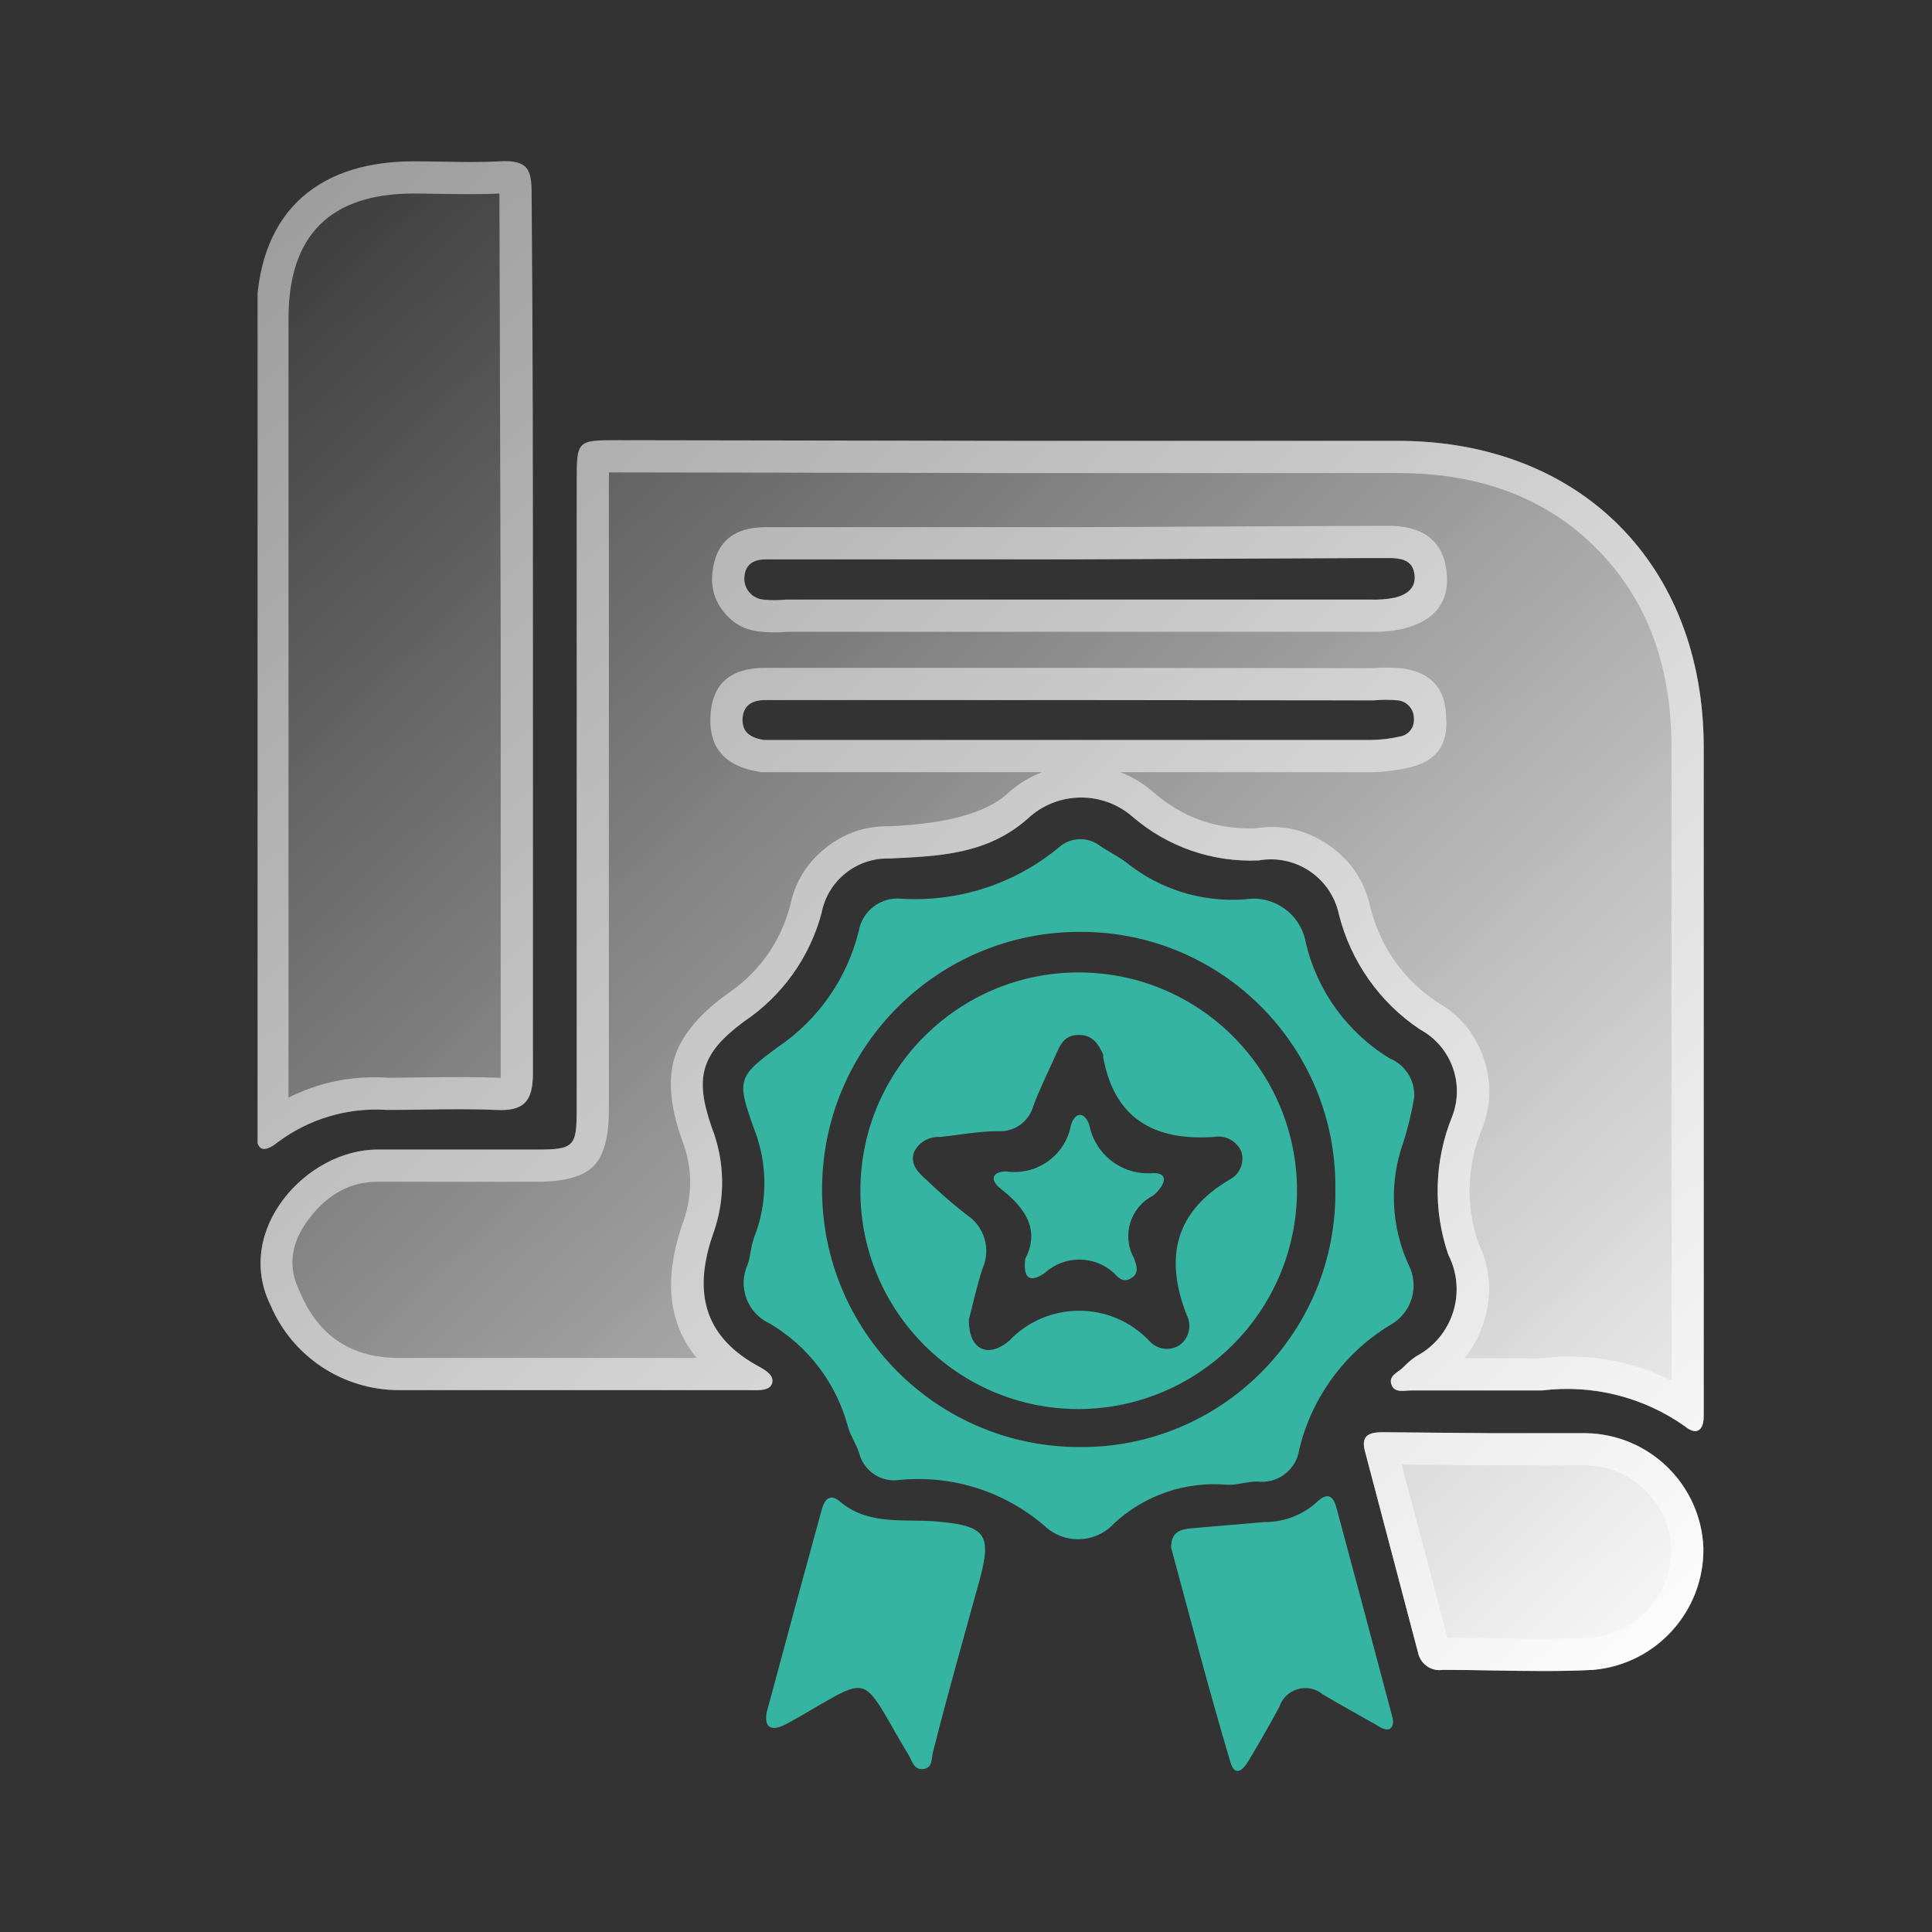 <svg xmlns="http://www.w3.org/2000/svg" xmlns:xlink="http://www.w3.org/1999/xlink" fill="none" version="1.1" width="60" height="60" viewBox="0 0 60 60"><rect x="0" y="0" width="60" height="60" fill="#333333" stroke="none"/><defs><clipPath id="master_svg0_822_24020"><rect x="8" y="5" width="44.91" height="50" rx="0"/></clipPath><linearGradient x1="0" y1="0" x2="0.956" y2="1.04" id="master_svg1_470_25225"><stop offset="0%" stop-color="#FFFFFF" stop-opacity="0"/><stop offset="100%" stop-color="#FFFFFF" stop-opacity="1"/></linearGradient></defs><g><g clip-path="url(#master_svg0_822_24020)"><g><g><path d="M16.55,33.34L16.55,19.76C16.55,15.21,16.55,10.63,16.51,6.01C16.51,5.27,16.4,4.96,15.51,5.01C14.917,5.043,14.325,5.032,13.729,5.021C13.43,5.016,13.131,5.01,12.83,5.01C9.7,5.02,7.96,6.75,7.96,9.89L7.96,35.17C7.96,35.75,8.19,35.82,8.63,35.47C9.604,34.742,10.807,34.388,12.02,34.47C12.397,34.47,12.773,34.464,13.149,34.459C13.899,34.448,14.647,34.437,15.4,34.47C16.24,34.51,16.55,34.24,16.55,33.34ZM43.41,13.691L31.63,13.691L19.2,13.671C17.91,13.671,17.91,13.671,17.91,14.991L17.91,34.471C17.91,35.611,17.82,35.701,16.67,35.701L11.73,35.701C9.53,35.691,7.25,38.191,8.4,40.531C9.08,42.136,10.657,43.176,12.4,43.171L23.22,43.171C23.255,43.171,23.293,43.172,23.332,43.173C23.593,43.178,23.919,43.186,23.98,42.951C24.044,42.705,23.767,42.55,23.558,42.433C23.538,42.422,23.518,42.411,23.5,42.401C21.76,41.431,21.55,39.981,22.17,38.251C22.531,37.204,22.51,36.063,22.11,35.031C21.56,33.461,21.76,32.721,23.11,31.721C24.288,30.93,25.14,29.741,25.51,28.371C25.697,27.359,26.592,26.634,27.62,26.661C29.14,26.591,30.66,26.541,31.92,25.421C32.833,24.57,34.242,24.548,35.18,25.371C36.263,26.303,37.662,26.786,39.09,26.721C40.234,26.517,41.335,27.255,41.58,28.391C41.946,29.856,42.845,31.132,44.1,31.971C45.065,32.491,45.493,33.648,45.1,34.671C44.541,36.043,44.498,37.57,44.98,38.971C45.566,40.118,45.12,41.522,43.98,42.121C43.836,42.221,43.702,42.335,43.58,42.461C43.538,42.506,43.484,42.545,43.429,42.584C43.288,42.686,43.145,42.789,43.21,42.991C43.283,43.218,43.501,43.202,43.692,43.187C43.737,43.184,43.78,43.181,43.82,43.181L47.89,43.181C49.453,42.988,51.033,43.383,52.32,44.291C52.68,44.591,52.91,44.431,52.91,43.981L52.91,23.211C52.91,17.541,49.08,13.691,43.41,13.691ZM25.79,17.371L33.57,17.371L42.46,17.331L43.24,17.331C43.59,17.351,43.88,17.431,43.93,17.851C43.98,18.271,43.68,18.471,43.32,18.561C43.067,18.611,42.808,18.631,42.55,18.621L24.4,18.621C24.171,18.646,23.939,18.646,23.71,18.621C23.342,18.59,23.073,18.258,23.12,17.891C23.16,17.491,23.45,17.371,23.79,17.371L25.79,17.371ZM25.57,21.741L33.57,21.741L42.66,21.751C42.916,21.726,43.174,21.726,43.43,21.751C43.704,21.79,43.908,22.024,43.91,22.301C43.941,22.572,43.758,22.82,43.49,22.871C43.182,22.942,42.867,22.979,42.55,22.981L23.73,22.981C23.36,22.921,23.05,22.781,23.06,22.341C23.07,21.901,23.37,21.741,23.76,21.741L25.57,21.741ZM49.26,44.509L46.32,44.509L42.95,44.479C42.56,44.479,42.25,44.549,42.39,45.069L44.04,51.329C44.115,51.682,44.453,51.915,44.81,51.859C45.33,51.859,45.85,51.868,46.37,51.877C47.409,51.895,48.447,51.913,49.48,51.859C51.436,51.687,52.928,50.034,52.9,48.069C52.821,46.106,51.224,44.545,49.26,44.509Z" fill-rule="evenodd" fill="url(#master_svg1_470_25225)" fill-opacity="1"/><path d="M8.63,35.47C8.19,35.82,7.96,35.75,7.96,35.17L7.96,9.89C7.96,6.75,9.7,5.02,12.83,5.01C13.131,5.01,13.43,5.016,13.729,5.021C14.325,5.032,14.917,5.043,15.51,5.01C16.4,4.96,16.51,5.27,16.51,6.01C16.55,10.63,16.55,15.21,16.55,19.76L16.55,33.34C16.55,34.24,16.24,34.51,15.4,34.47C14.647,34.437,13.899,34.448,13.149,34.459L13.149,34.459C12.773,34.464,12.397,34.47,12.02,34.47C10.807,34.388,9.604,34.742,8.63,35.47ZM52.32,44.291C52.68,44.591,52.91,44.431,52.91,43.981L52.91,23.211C52.91,17.541,49.08,13.691,43.41,13.691L31.63,13.691L19.2,13.671C17.91,13.671,17.91,13.671,17.91,14.991L17.91,34.471C17.91,35.611,17.82,35.701,16.67,35.701L11.73,35.701C9.53,35.691,7.25,38.191,8.4,40.531C9.08,42.136,10.657,43.176,12.4,43.171L23.22,43.171C23.255,43.171,23.293,43.172,23.332,43.173C23.593,43.178,23.919,43.186,23.98,42.951C24.044,42.705,23.767,42.55,23.558,42.433C23.538,42.422,23.518,42.411,23.5,42.401C23.425,42.359,23.354,42.317,23.285,42.273C23.231,42.24,23.179,42.206,23.129,42.171C21.733,41.208,21.597,39.849,22.17,38.251C22.531,37.204,22.51,36.063,22.11,35.031C21.56,33.461,21.76,32.721,23.11,31.721C24.288,30.93,25.14,29.741,25.51,28.371C25.697,27.359,26.592,26.634,27.62,26.661C29.14,26.591,30.66,26.541,31.92,25.421C32.833,24.57,34.242,24.548,35.18,25.371C36.263,26.303,37.662,26.786,39.09,26.721C40.234,26.517,41.335,27.255,41.58,28.391C41.946,29.856,42.845,31.132,44.1,31.971C45.065,32.491,45.493,33.648,45.1,34.671C44.541,36.043,44.498,37.57,44.98,38.971C45.566,40.118,45.12,41.522,43.98,42.121C43.952,42.14,43.924,42.16,43.897,42.181C43.863,42.207,43.829,42.233,43.796,42.26C43.721,42.323,43.648,42.39,43.58,42.461C43.538,42.506,43.484,42.545,43.429,42.584C43.288,42.686,43.145,42.789,43.21,42.991C43.283,43.218,43.501,43.202,43.692,43.187C43.737,43.184,43.78,43.181,43.82,43.181L47.89,43.181C49.453,42.988,51.033,43.383,52.32,44.291ZM47.83,42.181Q50.021,41.927,51.91,42.879L51.91,23.211Q51.91,19.37,49.578,17.031Q47.245,14.691,43.41,14.691L31.63,14.691L19.198,14.671Q19.035,14.671,18.912,14.672Q18.91,14.808,18.91,14.991L18.91,34.471Q18.91,35.742,18.426,36.223Q17.944,36.701,16.67,36.701L11.73,36.701Q10.481,36.695,9.603,37.842Q8.744,38.964,9.298,40.09L9.31,40.115L9.321,40.141Q10.184,42.178,12.397,42.171L21.636,42.171Q20.286,40.543,21.229,37.914Q21.664,36.65,21.177,35.392L21.172,35.377L21.166,35.361Q20.644,33.872,20.939,32.878Q21.24,31.862,22.515,30.917L22.534,30.904L22.553,30.891Q24.054,29.883,24.535,28.145Q24.752,27.053,25.62,26.35Q26.491,25.644,27.607,25.66Q27.63,25.659,27.657,25.658Q30.273,25.538,31.248,24.68Q31.757,24.209,32.364,23.981L23.649,23.981L23.57,23.968Q22.028,23.718,22.06,22.318Q22.096,20.741,23.76,20.741L33.57,20.741L42.614,20.751Q43.071,20.711,43.528,20.756L43.551,20.758L43.573,20.761Q44.873,20.949,44.909,22.24Q45.037,23.586,43.696,23.85Q43.134,23.977,42.557,23.981L34.791,23.981Q35.355,24.194,35.839,24.619Q37.196,25.787,38.987,25.724Q40.201,25.533,41.229,26.223Q42.281,26.928,42.554,28.162Q43.027,30.034,44.621,31.116Q45.64,31.685,46.047,32.785Q46.464,33.91,46.034,35.029Q45.313,36.799,45.906,38.586Q46.485,39.779,46.08,41.054Q45.876,41.699,45.478,42.181L47.83,42.181ZM43.49,22.871C43.758,22.82,43.941,22.572,43.91,22.301C43.908,22.024,43.704,21.79,43.43,21.751C43.174,21.726,42.916,21.726,42.66,21.751L33.57,21.741L23.76,21.741C23.37,21.741,23.07,21.901,23.06,22.341C23.05,22.781,23.36,22.921,23.73,22.981L42.55,22.981C42.867,22.979,43.182,22.942,43.49,22.871ZM15.55,19.76L15.55,33.34Q15.55,33.415,15.547,33.474Q15.5,33.474,15.444,33.471Q14.662,33.436,13.134,33.459L13.134,33.459Q12.422,33.47,12.052,33.47Q10.384,33.365,8.96,34.089L8.96,9.89Q8.96,6.022,12.83,6.01Q13.121,6.01,13.711,6.021Q14.883,6.043,15.51,6.011L15.51,6.013L15.55,19.76ZM33.57,16.371L23.79,16.371Q22.274,16.371,22.126,17.779Q22.043,18.468,22.482,19.01Q22.92,19.553,23.612,19.616Q24.031,19.661,24.451,19.621L42.531,19.621Q43.027,19.638,43.514,19.542L43.539,19.537L43.563,19.531Q45.092,19.149,44.923,17.733Q44.766,16.416,43.297,16.333L43.269,16.331L42.456,16.331L33.57,16.371ZM42.55,18.621C42.808,18.631,43.067,18.611,43.32,18.561C43.68,18.471,43.98,18.271,43.93,17.851C43.88,17.431,43.59,17.351,43.24,17.331L42.46,17.331L33.57,17.371L23.79,17.371C23.45,17.371,23.16,17.491,23.12,17.891C23.073,18.258,23.342,18.59,23.71,18.621C23.939,18.646,24.171,18.646,24.4,18.621L42.55,18.621ZM46.32,44.509L49.26,44.509C51.224,44.545,52.821,46.106,52.9,48.069C52.928,50.034,51.436,51.687,49.48,51.859C48.447,51.913,47.409,51.895,46.37,51.877C45.85,51.868,45.33,51.859,44.81,51.859C44.453,51.915,44.115,51.682,44.04,51.329L42.39,45.069C42.25,44.549,42.56,44.479,42.95,44.479L46.32,44.509ZM49.409,50.862Q50.474,50.762,51.192,49.966Q51.911,49.169,51.9,48.097Q51.853,47.03,51.088,46.281Q50.321,45.532,49.25,45.509L46.32,45.509L43.533,45.485L44.95,50.86Q45.47,50.862,46.388,50.877Q48.41,50.912,49.409,50.862Z" fill-rule="evenodd" fill="#FFFFFF" fill-opacity="0.5"/></g><g><path d="M43.92,34.08C43.84,34.555,43.727,35.022,43.58,35.48C43.141,36.717,43.198,38.075,43.74,39.27C44.092,39.94,43.849,40.768,43.19,41.14C41.763,41.997,40.74,43.392,40.35,45.01C40.262,45.647,39.677,46.093,39.04,46.01C38.891,46.01,38.743,46.036,38.595,46.062C38.425,46.092,38.256,46.121,38.09,46.11C36.81,46.001,35.542,46.436,34.6,47.31C34.024,47.937,33.045,47.969,32.43,47.38C31.19,46.315,29.568,45.802,27.94,45.96C27.366,46.05,26.819,45.685,26.68,45.12C26.59,44.85,26.42,44.6,26.34,44.33C25.985,42.974,25.108,41.813,23.9,41.1C23.207,40.783,22.902,39.963,23.22,39.27C23.31,39,23.32,38.7,23.42,38.43C23.845,37.347,23.845,36.143,23.42,35.06C22.88,33.56,22.89,33.44,24.17,32.51C25.42,31.661,26.311,30.378,26.67,28.91C26.782,28.284,27.357,27.848,27.99,27.91C29.763,28.02,31.511,27.452,32.88,26.32C33.235,25.999,33.767,25.974,34.15,26.26C34.41,26.44,34.7,26.58,34.96,26.77C36,27.615,37.324,28.03,38.66,27.93C39.547,27.785,40.388,28.376,40.55,29.26C40.899,30.766,41.84,32.067,43.16,32.87C43.646,33.07,43.951,33.556,43.92,34.08ZM41.47,36.94C41.526,32.534,37.966,28.934,33.56,28.94C29.142,28.924,25.547,32.492,25.53,36.91C25.514,41.329,29.082,44.924,33.5,44.94C37.932,44.986,41.532,41.372,41.47,36.94ZM33.49,43.76C29.745,43.755,26.714,40.715,26.72,36.97C26.725,33.226,29.765,30.195,33.51,30.2C37.254,30.206,40.285,33.246,40.28,36.99C40.258,40.728,37.227,43.749,33.49,43.76ZM30.09,41.02C30.09,41.89,30.66,42.21,31.34,41.64C32.522,40.395,34.507,40.395,35.69,41.64C35.93,41.915,36.335,41.97,36.64,41.77C36.932,41.551,37.021,41.152,36.85,40.83C36.16,39.05,36.49,37.62,38.21,36.62C38.513,36.451,38.656,36.091,38.55,35.76C38.403,35.428,38.046,35.242,37.69,35.31C35.85,35.43,34.61,34.75,34.26,32.83C34.265,32.804,34.265,32.777,34.26,32.75C34.11,32.42,33.93,32.14,33.51,32.14C33.09,32.14,32.95,32.39,32.82,32.69C32.57,33.25,32.3,33.79,32.09,34.35C31.954,34.838,31.495,35.163,30.99,35.13C30.39,35.13,29.79,35.25,29.19,35.31C28.863,35.29,28.555,35.462,28.4,35.75C28.24,36.15,28.51,36.41,28.77,36.64C29.164,37.022,29.578,37.382,30.01,37.72C30.564,38.074,30.78,38.777,30.52,39.38C30.34,39.92,30.21,40.51,30.09,40.98L30.09,41.02ZM31.07,36.911C31.84,37.511,32.31,38.191,31.84,39.091C31.75,39.861,32.12,39.761,32.45,39.531C33.057,38.979,33.983,38.979,34.59,39.531C34.593,39.535,34.597,39.538,34.6,39.542C34.747,39.698,34.886,39.847,35.14,39.691C35.398,39.532,35.291,39.264,35.211,39.065L35.21,39.061C34.831,38.363,35.102,37.491,35.81,37.131C35.877,37.079,35.938,37.018,35.99,36.951C36.21,36.691,36.23,36.431,35.83,36.431C34.88,36.521,34.016,35.877,33.83,34.941C33.69,34.511,33.38,34.531,33.26,34.941C33.087,35.879,32.205,36.515,31.26,36.381C30.84,36.371,30.71,36.631,31.07,36.911ZM37.03,47.46C36.66,47.49,36.37,47.57,36.37,48.06C36.97,50.28,37.55,52.51,38.21,54.72C38.36,55.23,38.63,54.94,38.79,54.66C39.11,54.12,39.43,53.57,39.73,53.01C39.917,52.44,40.619,52.238,41.08,52.62C41.62,52.94,42.18,53.25,42.73,53.56C42.87,53.66,43.09,53.78,43.2,53.66C43.309,53.541,43.251,53.343,43.201,53.174L43.2,53.17C42.65,51.09,42.09,49,41.53,46.92C41.43,46.51,41.28,46.26,40.85,46.69C40.408,47.069,39.843,47.275,39.26,47.27L37.03,47.46ZM25.52,46.88C24.95,48.96,24.38,51.05,23.81,53.18C23.73,53.64,23.94,53.79,24.4,53.55C24.86,53.31,25.3,53.03,25.75,52.78C26.73,52.22,26.91,52.28,27.47,53.22C27.72,53.64,27.95,54.07,28.21,54.49C28.24,54.535,28.264,54.588,28.289,54.641C28.362,54.8,28.438,54.962,28.67,54.94C28.98,54.91,28.92,54.59,28.98,54.39C29.43,52.61,29.94,50.82,30.43,49.04C30.81,47.63,30.59,47.38,29.07,47.25C28.839,47.231,28.602,47.228,28.363,47.225C27.566,47.215,26.747,47.204,26.07,46.62C25.77,46.37,25.6,46.58,25.52,46.88Z" fill-rule="evenodd" fill="#35B4A1" fill-opacity="1"/></g></g></g></g></svg>